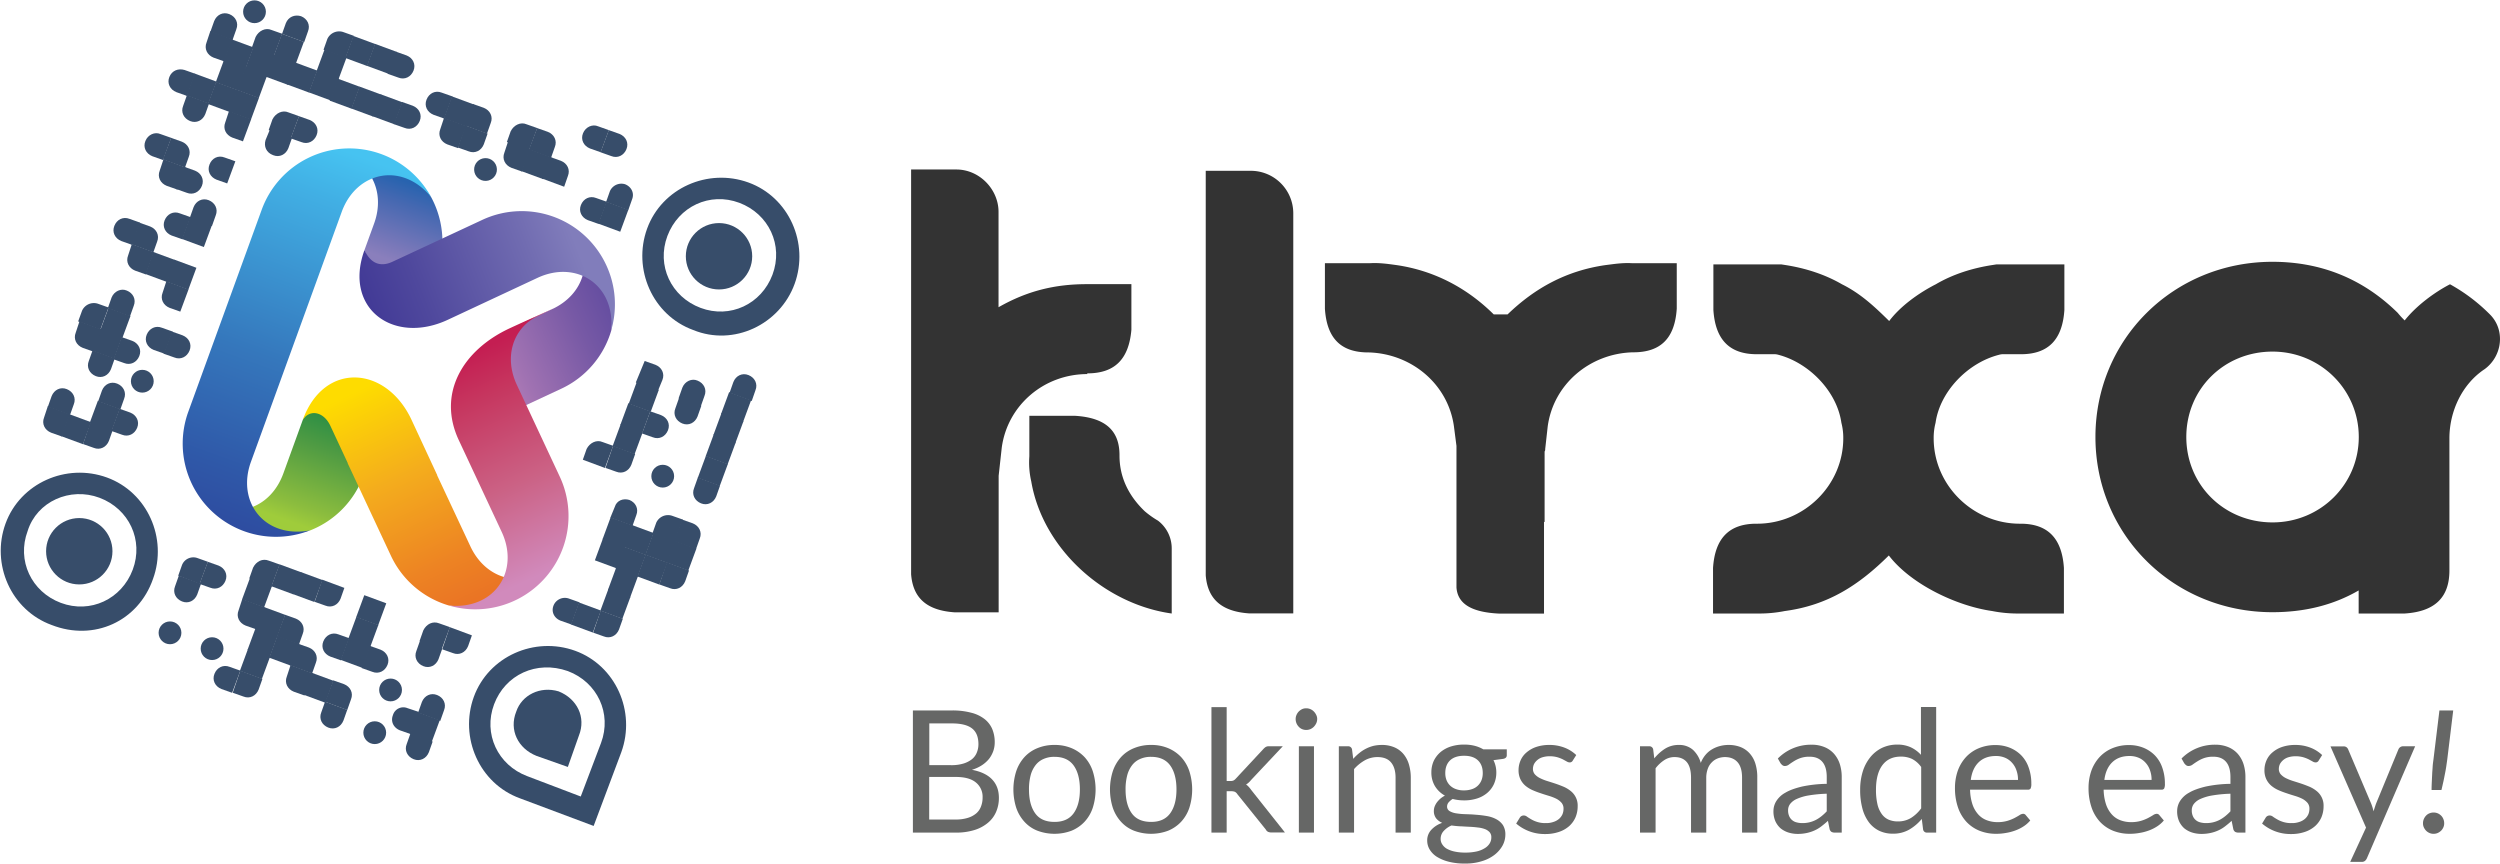 <svg id="Layer_1" data-name="Layer 1" xmlns="http://www.w3.org/2000/svg" xmlns:xlink="http://www.w3.org/1999/xlink" viewBox="0 0 2101.83 726.1"><defs><style>.cls-1{fill:#374d6a;}.cls-2{fill:url(#linear-gradient);}.cls-3{fill:url(#linear-gradient-2);}.cls-4{fill:url(#linear-gradient-3);}.cls-5{fill:url(#linear-gradient-4);}.cls-6{fill:url(#linear-gradient-5);}.cls-7{fill:url(#linear-gradient-6);}.cls-8{fill:url(#linear-gradient-7);}.cls-9{fill:#333;}.cls-10{fill:#666766;}</style><linearGradient id="linear-gradient" x1="348.78" y1="612.41" x2="348.78" y2="520.48" gradientTransform="matrix(0.94, 0.34, 0.34, -0.94, -257.68, 810.26)" gradientUnits="userSpaceOnUse"><stop offset="0" stop-color="#309044"/><stop offset="0.27" stop-color="#4f9b43"/><stop offset="0.84" stop-color="#8cbd3e"/><stop offset="1" stop-color="#9fcc3b"/></linearGradient><linearGradient id="linear-gradient-2" x1="348.64" y1="822.86" x2="348.64" y2="755.85" gradientTransform="matrix(0.94, 0.34, 0.34, -0.94, -257.68, 810.26)" gradientUnits="userSpaceOnUse"><stop offset="0" stop-color="#2763af"/><stop offset="0.27" stop-color="#4568b1"/><stop offset="0.82" stop-color="#7a78b9"/><stop offset="1" stop-color="#8a7fbc"/></linearGradient><linearGradient id="linear-gradient-3" x1="536.98" y1="778.57" x2="448.82" y2="690.41" gradientTransform="matrix(0.94, 0.34, 0.34, -0.94, -257.68, 810.26)" gradientUnits="userSpaceOnUse"><stop offset="0" stop-color="#674fa1"/><stop offset="0.23" stop-color="#7759a5"/><stop offset="0.7" stop-color="#a072b2"/><stop offset="1" stop-color="#bf86bb"/></linearGradient><linearGradient id="linear-gradient-4" x1="360.33" y1="695.54" x2="497.79" y2="815.31" gradientTransform="matrix(0.94, 0.34, 0.34, -0.94, -257.68, 810.26)" gradientUnits="userSpaceOnUse"><stop offset="0" stop-color="#423a96"/><stop offset="0.25" stop-color="#4f489d"/><stop offset="0.78" stop-color="#716cb1"/><stop offset="1" stop-color="#817dbb"/></linearGradient><linearGradient id="linear-gradient-5" x1="502.13" y1="500.01" x2="360" y2="642.13" gradientTransform="matrix(0.94, 0.34, 0.34, -0.94, -257.68, 810.26)" gradientUnits="userSpaceOnUse"><stop offset="0" stop-color="#ea7424"/><stop offset="0.19" stop-color="#ed8323"/><stop offset="0.59" stop-color="#f4ac1d"/><stop offset="1" stop-color="#fedc00"/></linearGradient><linearGradient id="linear-gradient-6" x1="297.73" y1="497.68" x2="297.73" y2="829.44" gradientTransform="matrix(0.94, 0.34, 0.34, -0.94, -257.68, 810.26)" gradientUnits="userSpaceOnUse"><stop offset="0" stop-color="#2e4ca0"/><stop offset="0.14" stop-color="#2f58a8"/><stop offset="0.44" stop-color="#3577bc"/><stop offset="0.87" stop-color="#41afe4"/><stop offset="1" stop-color="#46c3f1"/></linearGradient><linearGradient id="linear-gradient-7" x1="430.79" y1="694.95" x2="567.07" y2="558.67" gradientTransform="matrix(0.94, 0.34, 0.34, -0.94, -257.68, 810.26)" gradientUnits="userSpaceOnUse"><stop offset="0" stop-color="#c41e52"/><stop offset="0.19" stop-color="#c6365f"/><stop offset="0.6" stop-color="#cb6285"/><stop offset="1" stop-color="#d18abc"/></linearGradient></defs><g id="Layer_1-2" data-name="Layer 1"><path class="cls-1" d="M499.1,694.4l23.25-62c12.4-34.1-4.65-72.85-38.75-85.25h0c-34.1-12.4-72.85,4.65-85.25,38.75h0C386,620,403,658.75,437.1,671.15ZM477.4,564.2h0c24.8,9.3,37.2,35.65,27.9,60.45l-17.05,45L443.3,652.55c-24.8-9.3-37.2-35.65-27.9-60.45h0C424.7,567.3,451.05,554.9,477.4,564.2Z"/><path class="cls-1" d="M469.65,581.25h0c15.5,6.2,23.25,21.7,17.05,37.2l-9.3,26.35-26.35-9.3c-15.5-6.2-23.25-21.7-17.05-37.2h0C438.65,584.35,454.15,576.6,469.65,581.25Z"/><path class="cls-1" d="M345.12,616.52l18.63,6.92-3.19,9c-2.13,5.32-7.45,8-12.78,5.86h0c-5.32-2.13-8-7.45-5.85-12.78Z"/><circle class="cls-1" cx="315.06" cy="615.99" r="9.58"/><path class="cls-1" d="M273.29,589.91l18.62,6.92-3.19,9c-2.13,5.33-7.45,8-12.77,5.86h0c-5.33-2.13-8-7.45-5.86-12.77Z"/><path class="cls-1" d="M202,563.83l18.63,6.92-3.2,9c-2.13,5.32-7.45,8-12.77,5.85l-9-3.19Z"/><path class="cls-1" d="M193.07,560.64l9,3.19-6.91,18.63-9-3.19c-5.32-2.13-8-7.45-5.85-12.78h0C182.42,561.17,187.75,558.51,193.07,560.64Z"/><rect class="cls-1" x="347.23" y="601.48" width="19.69" height="19.69" transform="translate(-340.07 734.6) rotate(-69.74)"/><path class="cls-1" d="M342.6,595.37l9.58,3.19-6.92,18.62L336.21,614c-5.32-2.13-8-7.45-5.85-12.77h0A9.09,9.09,0,0,1,342.6,595.37Z"/><path class="cls-1" d="M280.2,572l9.05,3.19c5.32,2.13,8,7.45,5.85,12.78l-3.19,9L273.29,590Z"/><rect class="cls-1" x="257.91" y="568.38" width="19.69" height="19.69" transform="translate(-367.42 629.16) rotate(-69.74)"/><path class="cls-1" d="M244.29,559.18l18.62,6.92L256,584.72l-9-3.19c-5.33-2.13-8-7.45-5.86-12.77Z"/><rect class="cls-1" x="204.48" y="548.36" width="19.69" height="19.69" transform="translate(-383.56 565.96) rotate(-69.74)"/><circle class="cls-1" cx="178.3" cy="545.34" r="9.58"/><circle class="cls-1" cx="142.92" cy="532.04" r="9.58"/><path class="cls-1" d="M367.47,584.32h0c5.33,2.13,8,7.45,5.86,12.78l-3.2,9-18.62-6.92,3.19-9C356.83,584.86,362.15,582.2,367.47,584.32Z"/><circle class="cls-1" cx="328.36" cy="580.07" r="9.58"/><path class="cls-1" d="M250.67,541.22l9.05,3.19c5.32,2.13,8,7.45,5.85,12.77l-3.19,9.05-18.63-6.92Z"/><rect class="cls-1" x="229.13" y="537.29" width="19.69" height="19.69" transform="translate(-357.06 581.84) rotate(-69.74)"/><rect class="cls-1" x="210.93" y="530.65" width="19.69" height="19.69" transform="translate(-362.74 560.43) rotate(-69.74)"/><path class="cls-1" d="M310.94,543l9,3.19c5.32,2.13,8,7.45,5.86,12.77h0c-2.13,5.33-7.45,8-12.78,5.86l-9-3.19Z"/><rect class="cls-1" x="289.18" y="539.1" width="19.69" height="19.69" transform="translate(-319.51 639.37) rotate(-69.74)"/><path class="cls-1" d="M284.6,533.37l9,3.19-6.92,18.63-9-3.19c-5.32-2.13-8-7.45-5.86-12.78h0C274,533.9,279.27,531.24,284.6,533.37Z"/><path class="cls-1" d="M239.63,516.87l9.05,3.2c5.32,2.13,8,7.45,5.85,12.77l-3.19,9L232.71,535Z"/><rect class="cls-1" x="217.37" y="512.95" width="19.69" height="19.69" transform="translate(-341.91 554.91) rotate(-69.74)"/><path class="cls-1" d="M203.71,503.57l18.63,6.92-6.92,18.62-9-3.19c-5.32-2.13-8-7.45-5.85-12.77Z"/><path class="cls-1" d="M150.37,483.88,169,490.8l-3.19,9c-2.13,5.33-7.45,8-12.77,5.86h0c-5.33-2.13-8-7.45-5.86-12.77Z"/><path class="cls-1" d="M353.24,538.29l18.63,6.92-3.2,9c-2.13,5.32-7.45,8-12.77,5.85h0c-5.32-2.13-8-7.45-5.85-12.77Z"/><rect class="cls-1" x="295.63" y="521.4" width="19.69" height="19.69" transform="translate(-298.69 633.84) rotate(-69.74)"/><rect class="cls-1" x="206.3" y="488.3" width="19.69" height="19.69" transform="translate(-326.03 528.41) rotate(-69.74)"/><path class="cls-1" d="M174.71,472.31l9,3.19c5.32,2.13,8,7.45,5.85,12.77h0c-2.13,5.32-7.45,8-12.77,5.85l-9.05-3.19Z"/><path class="cls-1" d="M165.8,469.11l9,3.2-6.92,18.62L149.83,484l3.2-9A10.27,10.27,0,0,1,165.8,469.11Z"/><path class="cls-1" d="M378.12,527.25l18.62,6.92-3.19,9.05c-2.13,5.32-7.45,8-12.77,5.85l-9-3.19Z"/><path class="cls-1" d="M369.2,524.06l9.05,3.19-6.92,18.63L352.71,539l3.19-9.05C358.56,524.59,363.88,521.93,369.2,524.06Z"/><rect class="cls-1" x="302.26" y="503.2" width="19.69" height="19.69" transform="translate(-277.28 628.17) rotate(-69.74)"/><path class="cls-1" d="M270.89,487.34l18.63,6.92-3.19,9.05c-2.13,5.32-7.45,8-12.78,5.85l-9-3.19Z"/><rect class="cls-1" x="248.65" y="483.68" width="19.69" height="19.69" transform="translate(-294.01 565.11) rotate(-69.74)"/><rect class="cls-1" x="230.95" y="477.23" width="19.69" height="19.69" transform="translate(-299.53 544.29) rotate(-69.74)"/><path class="cls-1" d="M226.06,471.38l9.05,3.19-6.92,18.62-18.62-6.91,3.19-9C215.42,471.91,220.74,469.25,226.06,471.38Z"/><path class="cls-1" d="M505,513.29l18.63,6.92-3.2,9c-2.12,5.32-7.45,8-12.77,5.86l-9-3.2Z"/><rect class="cls-1" x="482.74" y="509.34" width="19.69" height="19.69" transform="translate(-165.06 801.49) rotate(-69.74)"/><path class="cls-1" d="M478.16,503.18l9,3.19L480.29,525l-9.05-3.2c-5.32-2.13-8-7.45-5.85-12.77h0A10.27,10.27,0,0,1,478.16,503.18Z"/><path class="cls-1" d="M76.14,354.7l18.62,6.92-3.19,9.05c-2.13,5.32-7.45,8-12.77,5.85l-9-3.19Z"/><rect class="cls-1" x="54.11" y="350.98" width="19.69" height="19.69" transform="translate(-296.69 295.87) rotate(-69.74)"/><path class="cls-1" d="M40.22,341.4l18.62,6.92-6.92,18.62-9-3.19c-5.32-2.13-8-7.45-5.86-12.77Z"/><rect class="cls-1" x="507.57" y="497.77" width="19.69" height="19.69" transform="translate(-137.98 817.22) rotate(-69.74)"/><path class="cls-1" d="M100.48,343.66l9,3.19c5.32,2.13,8,7.45,5.85,12.78h0c-2.13,5.32-7.45,8-12.77,5.85l-9-3.19Z"/><rect class="cls-1" x="78.26" y="339.73" width="19.69" height="19.69" transform="translate(-270.34 311.17) rotate(-69.74)"/><path class="cls-1" d="M56.18,327.16h0c5.32,2.13,8,7.45,5.86,12.78l-3.2,9-18.62-6.92,3.19-9C45.54,327.7,50.86,325,56.18,327.16Z"/><rect class="cls-1" x="514.01" y="480.07" width="19.69" height="19.69" transform="translate(-117.16 811.7) rotate(-69.74)"/><path class="cls-1" d="M98.49,322.51h0c5.32,2.13,8,7.45,5.85,12.77l-3.19,9.05-18.63-6.92,3.19-9.05C87.84,323,93.17,320.38,98.49,322.51Z"/><path class="cls-1" d="M560.64,472.71l18.63,6.92-3.2,9.05c-2.13,5.32-7.45,8-12.77,5.85l-9-3.19Z"/><rect class="cls-1" x="538.66" y="469" width="19.69" height="19.69" transform="translate(-90.66 827.58) rotate(-69.74)"/><rect class="cls-1" x="520.46" y="462.37" width="19.69" height="19.69" transform="translate(-96.33 806.17) rotate(-69.74)"/><rect class="cls-1" x="502.94" y="455.42" width="19.69" height="19.69" transform="translate(-101.27 785.2) rotate(-69.74)"/><circle class="cls-1" cx="119.64" cy="320.51" r="9.58"/><path class="cls-1" d="M77.87,294.44l18.62,6.92-3.19,9c-2.13,5.32-7.45,8-12.77,5.86h0c-5.32-2.13-8-7.45-5.86-12.78Z"/><rect class="cls-1" x="562.99" y="457.24" width="19.69" height="19.69" transform="translate(-63.72 842.72) rotate(-69.74)"/><rect class="cls-1" x="545.29" y="450.79" width="19.69" height="19.69" transform="translate(-69.25 821.9) rotate(-69.74)"/><rect class="cls-1" x="527.09" y="444.16" width="19.69" height="19.69" transform="translate(-74.92 800.49) rotate(-69.74)"/><rect class="cls-1" x="509.39" y="437.72" width="19.69" height="19.69" transform="translate(-80.45 779.67) rotate(-69.74)"/><path class="cls-1" d="M102.21,283.4l9.05,3.19c5.32,2.13,8,7.45,5.85,12.77h0c-2.13,5.32-7.45,8-12.77,5.86l-9-3.2Z"/><rect class="cls-1" x="80.27" y="279.17" width="19.69" height="19.69" transform="translate(-212.23 273.46) rotate(-69.74)"/><path class="cls-1" d="M66.83,270.09,85.45,277l-6.92,18.63-9-3.2c-5.33-2.13-8-7.45-5.86-12.77Z"/><path class="cls-1" d="M573.41,436.8l9.05,3.19c5.32,2.13,8,7.45,5.85,12.77l-3.19,9.05-18.63-6.92Z"/><path class="cls-1" d="M565,433.6l9.05,3.2-6.92,18.62-18.63-6.92,3.2-9A10.89,10.89,0,0,1,565,433.6Z"/><path class="cls-1" d="M529.11,420.3h0c5.32,2.13,8,7.45,5.86,12.77l-3.2,9.05-18.62-6.92,3.72-9.05C518.47,420.83,523.79,418.7,529.11,420.3Z"/><path class="cls-1" d="M144.52,278.74l9,3.19c5.33,2.13,8,7.45,5.86,12.78h0c-2.13,5.32-7.45,8-12.77,5.85l-9.05-3.19Z"/><path class="cls-1" d="M136.14,275.55l9,3.19-6.91,18.63-9.05-3.2c-5.32-2.12-8-7.45-5.86-12.77h0C125.49,276.08,130.81,273.42,136.14,275.55Z"/><rect class="cls-1" x="87.21" y="261.65" width="19.69" height="19.69" transform="translate(-191.25 268.53) rotate(-69.74)"/><path class="cls-1" d="M82.26,255.33l9,3.19-6.92,18.63-18.63-6.92L69,261.18A10.91,10.91,0,0,1,82.26,255.33Z"/><path class="cls-1" d="M106.6,244.29h0c5.33,2.12,8,7.45,5.86,12.77l-3.2,9-18.62-6.91,3.19-9.05C96,244.82,101.81,242.16,106.6,244.29Z"/><path class="cls-1" d="M586.72,401.41l18.62,6.92-3.19,9c-2.13,5.33-7.45,8-12.77,5.86h0c-5.32-2.13-8-7.45-5.86-12.77Z"/><circle class="cls-1" cx="557.18" cy="400.34" r="9.58"/><path class="cls-1" d="M515.41,374.8,534,381.72l-3.2,9c-2.12,5.32-7.45,8-12.77,5.85l-9-3.19Z"/><path class="cls-1" d="M506.5,371.61l9,3.19-6.92,18.63L490,386.51l3.19-9.05C495.86,372.14,501.71,369.48,506.5,371.61Z"/><path class="cls-1" d="M139.86,236.44l18.63,6.92L151.57,262l-9-3.19c-5.32-2.13-8-7.45-5.85-12.77Z"/><rect class="cls-1" x="589.46" y="386.11" width="19.69" height="19.69" transform="translate(20.3 821.06) rotate(-69.74)"/><rect class="cls-1" x="517.84" y="359.46" width="19.69" height="19.69" transform="translate(-1.51 736.44) rotate(-69.74)"/><rect class="cls-1" x="142.64" y="221.12" width="19.69" height="19.69" transform="translate(-117 294.03) rotate(-69.74)"/><rect class="cls-1" x="124.94" y="214.68" width="19.69" height="19.69" transform="translate(-122.52 273.21) rotate(-69.74)"/><path class="cls-1" d="M110.86,205.17l18.63,6.92-6.92,18.63-9-3.2c-5.32-2.12-8-7.45-5.85-12.77Z"/><rect class="cls-1" x="596.09" y="367.91" width="19.69" height="19.69" transform="translate(41.71 815.38) rotate(-69.74)"/><path class="cls-1" d="M546.67,345.8l9.05,3.19c5.32,2.13,8,7.45,5.86,12.77h0c-2.13,5.33-7.46,8-12.78,5.86l-9-3.19Z"/><rect class="cls-1" x="524.28" y="341.76" width="19.69" height="19.69" transform="translate(19.31 730.92) rotate(-69.74)"/><path class="cls-1" d="M117.25,187.21l9,3.2c5.33,2.13,8,7.45,5.86,12.77l-3.2,9-18.62-6.92Z"/><path class="cls-1" d="M108.87,184l9,3.19L111,205.84l-9-3.19c-5.32-2.13-8-7.45-5.86-12.78h0C98.22,184.55,103.55,181.89,108.87,184Z"/><rect class="cls-1" x="602.54" y="350.21" width="19.69" height="19.69" transform="translate(62.54 809.86) rotate(-69.74)"/><path class="cls-1" d="M571,334.23l18.63,6.91-3.2,9.05c-2.13,5.32-7.45,8-12.77,5.86h0c-5.32-2.13-8-7.46-5.85-12.78Z"/><rect class="cls-1" x="531.41" y="323.74" width="19.69" height="19.69" transform="translate(40.87 725.83) rotate(-69.74)"/><rect class="cls-1" x="155.72" y="185.22" width="19.69" height="19.69" transform="translate(-74.77 282.83) rotate(-69.74)"/><path class="cls-1" d="M151.17,179.37l9.05,3.19-6.92,18.62L144.25,198c-5.32-2.13-8-7.45-5.85-12.77h0C140.53,179.9,145.85,177.24,151.17,179.37Z"/><rect class="cls-1" x="608.99" y="332.51" width="19.69" height="19.69" transform="translate(83.36 804.33) rotate(-69.74)"/><path class="cls-1" d="M586.45,320h0c5.32,2.13,8,7.45,5.86,12.77l-3.2,9.05-18.62-6.92,3.19-9C575.81,320.52,581.66,317.86,586.45,320Z"/><path class="cls-1" d="M542,303.5l9.05,3.19c5.32,2.13,8,7.45,5.85,12.77l-3.72,9.05-18.63-6.92Z"/><path class="cls-1" d="M175.52,168.32h0c5.32,2.13,8,7.46,5.85,12.78l-3.19,9-18.63-6.91,3.19-9C164.87,168.86,170.2,166.2,175.52,168.32Z"/><path class="cls-1" d="M629.29,315.34h0c5.32,2.13,8,7.45,5.85,12.77L632,337.16l-18.63-6.92,3.2-9.05C618.65,315.87,624,313.21,629.29,315.34Z"/><path class="cls-1" d="M154.9,140.25l9,3.2c5.33,2.13,8,7.45,5.86,12.77h0c-2.13,5.32-7.45,8-12.77,5.85L148,158.88Z"/><path class="cls-1" d="M137.47,133.87l18.63,6.92-6.92,18.62-9.05-3.19c-5.32-2.13-8-7.45-5.85-12.77Z"/><path class="cls-1" d="M188.82,132.41l9.05,3.19L191,154.22l-9-3.19c-5.32-2.13-8-7.45-5.85-12.77h0C178.18,132.94,183.5,130.28,188.82,132.41Z"/><path class="cls-1" d="M143.86,115.91l9,3.19c5.32,2.13,8,7.45,5.86,12.77l-3.2,9L136.94,134Z"/><path class="cls-1" d="M134.94,112.72l9.05,3.19-6.92,18.62-9-3.19c-5.32-2.13-8-7.45-5.85-12.77h0C124.3,113.25,130.15,110.59,134.94,112.72Z"/><path class="cls-1" d="M192.55,93.29l18.62,6.92-6.92,18.63-9-3.19c-5.32-2.13-8-7.45-5.86-12.78Z"/><path class="cls-1" d="M157.16,80l18.63,6.92-3.2,9c-2.13,5.32-7.45,8-12.77,5.85h0c-5.32-2.13-8-7.45-5.85-12.77Z"/><rect class="cls-1" x="195.26" y="78.19" width="19.69" height="19.69" transform="translate(51.49 249.96) rotate(-69.74)"/><rect class="cls-1" x="177.56" y="71.74" width="19.69" height="19.69" transform="translate(45.97 229.14) rotate(-69.74)"/><rect class="cls-1" x="159.54" y="64.61" width="19.69" height="19.69" transform="translate(40.88 207.58) rotate(-69.74)"/><path class="cls-1" d="M155.17,58.84l9,3.19-6.92,18.63-9-3.2c-5.32-2.12-8-7.45-5.86-12.77h0C144.52,59.37,149.84,57.24,155.17,58.84Z"/><rect class="cls-1" x="505.78" y="172.36" width="19.69" height="19.69" transform="translate(166.13 602.82) rotate(-69.74)"/><path class="cls-1" d="M501.18,166.47l9.05,3.19-6.92,18.63-9.05-3.19c-5.32-2.13-8-7.45-5.85-12.78h0C490.54,167,495.86,164.34,501.18,166.47Z"/><circle class="cls-1" cx="408.19" cy="142.52" r="9.58" transform="translate(-5.17 15.77) rotate(-2.2)"/><rect class="cls-1" x="201.89" y="59.99" width="19.69" height="19.69" transform="translate(72.9 244.28) rotate(-69.74)"/><rect class="cls-1" x="184.19" y="53.54" width="19.69" height="19.69" transform="translate(67.37 223.46) rotate(-69.74)"/><path class="cls-1" d="M525.53,154.9h0c5.32,2.13,8,7.45,5.85,12.77l-3.19,9.05-18.63-6.92,3.2-9.05A10.55,10.55,0,0,1,525.53,154.9Z"/><path class="cls-1" d="M462.6,132l9,3.2c5.32,2.13,8,7.45,5.85,12.77L474.31,157l-18.63-6.92Z"/><rect class="cls-1" x="441.1" y="128.19" width="19.69" height="19.69" transform="translate(165.29 513.27) rotate(-69.74)"/><path class="cls-1" d="M427.22,118.71l18.62,6.92-6.92,18.62-9-3.19c-5.32-2.13-8-7.45-5.86-12.77Z"/><path class="cls-1" d="M391.3,105.41l18.62,6.91-3.19,9.05c-2.13,5.32-7.45,8-12.77,5.85l-9-3.19Z"/><path class="cls-1" d="M373.34,99,392,105.94l-6.91,18.62L376,121.37c-5.32-2.13-8-7.45-5.85-12.77Z"/><path class="cls-1" d="M338,85.71l9.05,3.2c5.32,2.13,8,7.45,5.85,12.77h0c-2.13,5.32-7.45,8-12.77,5.85L331,104.34Z"/><rect class="cls-1" x="315.87" y="82.01" width="19.69" height="19.69" transform="translate(126.74 365.6) rotate(-69.74)"/><rect class="cls-1" x="298.16" y="75.57" width="19.69" height="19.69" transform="translate(121.22 344.78) rotate(-69.74)"/><rect class="cls-1" x="279.96" y="68.94" width="19.69" height="19.69" transform="translate(115.54 323.37) rotate(-69.74)"/><rect class="cls-1" x="262.44" y="61.99" width="19.69" height="19.69" transform="translate(110.6 302.4) rotate(-69.74)"/><rect class="cls-1" x="244.24" y="55.36" width="19.69" height="19.69" transform="translate(104.92 280.99) rotate(-69.74)"/><rect class="cls-1" x="226.54" y="48.91" width="19.69" height="19.69" transform="translate(99.4 260.17) rotate(-69.74)"/><rect class="cls-1" x="208.84" y="42.47" width="19.69" height="19.69" transform="translate(93.87 239.35) rotate(-69.74)"/><rect class="cls-1" x="190.63" y="35.84" width="19.69" height="19.69" transform="translate(88.2 217.94) rotate(-69.74)"/><path class="cls-1" d="M176.85,26.11,195.48,33l-6.92,18.63-9.05-3.2c-5.32-2.13-8-7.45-5.85-12.77Z"/><path class="cls-1" d="M451.56,107.67l9.05,3.19c5.32,2.13,8,7.45,5.85,12.77l-3.19,9.05-18.63-6.92Z"/><path class="cls-1" d="M442.65,104.48l9.05,3.19-6.92,18.62-18.63-6.91,3.19-9C432,105,437.86,102.35,442.65,104.48Z"/><path class="cls-1" d="M397.68,87.45l9.05,3.19c5.32,2.13,8,7.45,5.85,12.77l-3.19,9-18.62-6.92Z"/><rect class="cls-1" x="375.92" y="83.83" width="19.69" height="19.69" transform="translate(164.29 423.13) rotate(-69.74)"/><path class="cls-1" d="M371.34,77.87l9.05,3.19-6.92,18.63-9-3.2c-5.33-2.13-8-7.45-5.86-12.77h0C360.7,78.4,366,75.74,371.34,77.87Z"/><rect class="cls-1" x="268.89" y="44.29" width="19.69" height="19.69" transform="translate(131.42 296.87) rotate(-69.74)"/><rect class="cls-1" x="232.98" y="31.21" width="19.69" height="19.69" transform="translate(120.22 254.64) rotate(-69.74)"/><path class="cls-1" d="M228.2,25.18l9.05,3.2L230.33,47,211.7,40.08l3.2-9C217.56,25.71,223.41,23.05,228.2,25.18Z"/><path class="cls-1" d="M192.81,11.88h0c5.33,2.13,8,7.45,5.86,12.77l-3.19,9.05-18.63-6.92,3.19-9C182.17,12.41,187.49,9.75,192.81,11.88Z"/><path class="cls-1" d="M511.83,109.4l9,3.19c5.32,2.13,8,7.45,5.86,12.77h0c-2.13,5.33-7.45,8-12.78,5.86l-9-3.2Z"/><path class="cls-1" d="M502.91,106.21l9,3.19L505,128,496,124.83c-5.32-2.13-8-7.45-5.85-12.77h0C492.27,106.74,498.12,104.08,502.91,106.21Z"/><path class="cls-1" d="M332.76,43.41l9.05,3.19c5.32,2.13,8,7.45,5.85,12.78h0c-2.12,5.32-7.45,8-12.77,5.85l-9-3.19Z"/><rect class="cls-1" x="311.24" y="39.66" width="19.69" height="19.69" transform="translate(163.45 333.58) rotate(-69.74)"/><rect class="cls-1" x="293.04" y="33.03" width="19.69" height="19.69" transform="translate(157.77 312.17) rotate(-69.74)"/><path class="cls-1" d="M288.47,26.91l9,3.2-6.92,18.62L272,41.81l3.19-9A10.91,10.91,0,0,1,288.47,26.91Z"/><path class="cls-1" d="M253.08,13.61h0c5.32,2.13,8,7.45,5.85,12.77l-3.19,9.05-18.63-6.92,3.2-9C242.44,14.14,247.76,12,253.08,13.61Z"/><circle class="cls-1" cx="213.97" cy="9.88" r="9.58"/><path class="cls-1" d="M128.65,486.7h0c12.4-34.1-4.65-72.85-38.75-85.25h0c-34.1-12.4-72.85,4.65-85.25,38.75h0c-12.4,34.1,4.65,72.85,38.75,85.25h0C79.05,539.4,116.25,522.35,128.65,486.7ZM83.7,418.5h0c24.8,9.3,37.2,35.65,27.9,60.45h0c-9.3,24.8-35.65,37.2-60.45,27.9h0c-24.8-9.3-37.2-35.65-27.9-60.45h0C31,421.6,58.9,409.2,83.7,418.5Z"/><path class="cls-1" d="M668.05,238.7h0c12.4-34.1-4.65-72.85-38.75-85.25h0c-34.1-12.4-72.85,4.65-85.25,38.75h0c-12.4,34.1,4.65,72.85,38.75,85.25h0C616.9,291.4,655.65,272.8,668.05,238.7Zm-46.5-68.2h0c24.8,9.3,37.2,35.65,27.9,60.45h0c-9.3,24.8-35.65,37.2-60.45,27.9h0c-24.8-9.3-37.2-35.65-27.9-60.45h0C570.4,173.6,596.75,161.2,621.55,170.5Z"/><circle class="cls-1" cx="66.65" cy="463.45" r="27.9"/><circle class="cls-1" cx="604.5" cy="215.45" r="27.9"/><path class="cls-1" d="M227,108.7l18.62,6.92-3.19,9c-2.13,5.32-7.45,8-12.77,5.85h0c-5.86-2.13-8-7.45-6.39-12.77Z"/><path class="cls-1" d="M251.34,97.66l9,3.19c5.32,2.13,8,7.45,5.85,12.78h0c-2.13,5.32-7.45,8-12.77,5.85l-9.05-3.19Z"/><path class="cls-1" d="M242.43,94.47l9,3.19-6.92,18.63-18.63-6.92,3.2-9.05C231.79,95,237.64,92.34,242.43,94.47Z"/><path class="cls-2" d="M260.6,446a78.09,78.09,0,0,0,45-46.2s-22-67.6-34.2-62.3a34.22,34.22,0,0,0-16.8,15.4l-16.4,45.2c-5.1,14-14.5,23.6-25.6,28C196.8,432.4,223.8,456.4,260.6,446Z"/><path class="cls-3" d="M362.4,165.6a78.8,78.8,0,0,1,9.4,42.8c-39.3,29.5-59.8,18.3-59.8,18.3l-5.6-16.4,8.1-22.3c5.1-14,4-27.4-1.6-37.9C319.5,137.1,343.2,136.3,362.4,165.6Z"/><path class="cls-4" d="M436.6,272.8l27.6-12.9c13.5-6.3,22.2-16.5,25.6-28,4.9-16.4,14.2-2.6,14.2-2.6,8.4,18,13,28.8,9.9,48.6a78.1,78.1,0,0,1-42,48.9l-37.1,17.3L425.5,296Z"/><path class="cls-5" d="M509.6,222.7a78.33,78.33,0,0,0-104.2-37.8L330.1,220c-11.6,5.4-19.1.1-23.7-9.7-17.8,49.1,24.5,79.9,70.2,58.5l75.3-35.2c32.8-15.3,65.6,5.9,61.9,44.3h0A78,78,0,0,0,509.6,222.7Z"/><path class="cls-6" d="M425.6,485.6c-12.2-2.9-23.4-11.9-30.1-26.2l-28-59.8.1-.1L346,353c-21.3-45.7-73.5-49.3-91.4-.1,6.2-9.4,17.8-6.5,23.2,5.2l14.6,31.3-.1.1,36.3,77.6a78.1,78.1,0,0,0,48.9,42C419.7,514.9,441.5,489.5,425.6,485.6Z"/><path class="cls-7" d="M211,388.2l76.3-210.1c12.4-34,50.6-42.2,75.1-12.5A78.33,78.33,0,0,0,220,176.4L158.3,346.2a78.38,78.38,0,0,0,102.3,99.7C222.7,453.1,198.6,422.2,211,388.2Z"/><path class="cls-8" d="M470.6,400.7l-36.1-77.2c-10.9-23.4-3.2-46.8,16-57L466,259c-8.4,3.9-23.9,10.7-37.7,17.1-39.2,18.3-60.9,54.7-42.6,93.9l36.1,77.2c15.3,32.8-5.9,65.6-44.3,61.9h0a78.38,78.38,0,0,0,93.1-108.4Z"/><path class="cls-9" d="M914.2,314.5c-36.5,0-67.2,26.2-72,61.9L839.6,400V514.8H802.5c-22.8-1.6-34.9-11.5-36.5-32V142.5h38c19.6,0,35.5,16.8,35.5,35.6v80.2c23.8-13.6,47.1-19.4,74.1-19.4h37.6v38.3c-2.1,24.6-13.8,36.7-37.1,36.7v.6Zm70.9,146.8v54.5c-56.7-7.9-108.5-54.5-118.1-111.1a70.75,70.75,0,0,1-1.6-21V349.6h38.7c24.9,1.6,37.1,12.1,37.1,33v.5c0,17.8,7.4,33.5,21.2,46.7a76,76,0,0,0,11.1,7.9A29.27,29.27,0,0,1,985.1,461.3Z"/><path class="cls-9" d="M1087.3,179.2V515.7h-37.1c-23.3-1.6-34.9-12.1-36.5-32V143.6h38.1A35.72,35.72,0,0,1,1087.3,179.2Z"/><path class="cls-9" d="M1409.7,221.2v38.3c-1.6,24.6-13.2,36.7-36.5,36.7h-.5c-36,1-66.7,26.7-71.5,62.4l-2.1,18.9a3.28,3.28,0,0,1-.5,2.1v59.2h-.5v77.1H1261c-23.3-1-35.5-7.9-36.5-22v-119l-2.1-16.2c-4.8-35.6-35.5-61.3-71.5-62.4h-.5c-23.3,0-34.9-12.1-36.5-36.7V221.3h37.6c7.9-.5,14.8.5,22.8,1.6,31.8,4.7,59.3,19.4,81.5,41.4h11.7c23.3-22.5,49.8-36.7,82.1-41.4,7.9-1,14.8-2.1,22.8-1.6h37.3Z"/><path class="cls-9" d="M1627.3,355.4a50.57,50.57,0,0,0-1.6,13.1c0,39.3,32.8,71.8,72.5,71.8h.5c23.3,0,34.9,12.6,36.5,37.2v38.3h-37.6a110.61,110.61,0,0,1-22.8-2.1c-29.7-4.2-68.3-22.5-86.8-46.7-25.4,25.2-51.4,41.9-87.4,46.7a109.35,109.35,0,0,1-22.8,2.1h-37.6V477.5c1.6-24.6,13.2-37.2,36.5-37.2h.5c39.7,0,72.5-32.5,72.5-71.8a50.57,50.57,0,0,0-1.6-13.1c-3.7-26.2-27-50.3-52.9-57.1a12.1,12.1,0,0,0-4.2-.5h-14c-23.3,0-34.9-12.6-36.5-37.2V222.3h57.2l3.2.5c16.9,2.6,33.4,7.9,47.7,16.2,15.9,7.9,27.5,18.9,39.7,30.9,9.5-12.6,24.9-23.6,39.2-30.9,14.3-8.4,30.7-13.6,47.7-16.2l3.2-.5h57.2v38.3c-1.6,24.6-13.2,37.2-36.5,37.2h-14.3a12.1,12.1,0,0,0-4.2.5C1654.3,305,1631,329.2,1627.3,355.4Z"/><path class="cls-9" d="M2089,310.3c-19.1,12.6-29.7,35.6-29.7,58.2V479.6c0,23.1-12.7,34.6-37.6,36.2H1983V496.4c-21.7,12.6-46.1,18.3-72.5,18.3-83.1,0-148.8-65-148.8-147.3s65.7-147.3,148.8-147.3c40.8,0,76.2,14.2,105.4,43a66.46,66.46,0,0,0,5.8,6.3c9.5-12.1,24.9-23.6,38.1-30.4a148.14,148.14,0,0,1,33.4,25.2C2106.5,277.3,2103.9,299.3,2089,310.3Zm-105.9,57.1c0-39.8-32.3-71.8-72.5-71.8-40.8,0-72.5,31.5-72.5,71.8s31.8,71.8,72.5,71.8C1950.8,439.2,1983.1,407.3,1983.1,367.4Z"/><path class="cls-10" d="M800.2,597.3a60.31,60.31,0,0,1,16.3,1.9,29.93,29.93,0,0,1,11.2,5.3,21.25,21.25,0,0,1,6.5,8.4,28.66,28.66,0,0,1,2.1,11.2,22.35,22.35,0,0,1-1.2,7.3,24.09,24.09,0,0,1-3.5,6.5,26.22,26.22,0,0,1-6,5.4,31.77,31.77,0,0,1-8.5,3.9c7.5,1.4,13.2,4.1,17,8.1s5.7,9.1,5.7,15.5a29.09,29.09,0,0,1-2.4,11.9,24.3,24.3,0,0,1-7,9.2,32.55,32.55,0,0,1-11.4,6,51.46,51.46,0,0,1-15.3,2.1H767.5V597.3Zm-18.9,11v35h18.3a34.63,34.63,0,0,0,10.2-1.3,22.07,22.07,0,0,0,7.2-3.6,13.62,13.62,0,0,0,4.2-5.6,18.35,18.35,0,0,0,1.4-7.1c0-6.1-1.8-10.5-5.4-13.3s-9.3-4.2-16.9-4.2h-19ZM803.5,689a33.5,33.5,0,0,0,10.2-1.4,20,20,0,0,0,7.1-3.8,14.11,14.11,0,0,0,4-5.9,20.39,20.39,0,0,0,1.3-7.5,15.4,15.4,0,0,0-5.7-12.6c-3.8-3.1-9.4-4.6-17-4.6H781.2V689Z"/><path class="cls-10" d="M886.6,626.3a36.1,36.1,0,0,1,14.3,2.7,32.16,32.16,0,0,1,10.9,7.5,32.85,32.85,0,0,1,6.9,11.8,50.93,50.93,0,0,1,0,30.9,32.42,32.42,0,0,1-6.9,11.7,31.22,31.22,0,0,1-10.9,7.5,40.9,40.9,0,0,1-28.7,0,28.78,28.78,0,0,1-10.9-7.5,33.29,33.29,0,0,1-6.9-11.7,50.93,50.93,0,0,1,0-30.9,33.73,33.73,0,0,1,6.9-11.8,30,30,0,0,1,10.9-7.5A36.6,36.6,0,0,1,886.6,626.3Zm0,64.7c7.2,0,12.5-2.4,16-7.2s5.3-11.5,5.3-20.1-1.8-15.4-5.3-20.2-8.9-7.2-16-7.2a21.78,21.78,0,0,0-9.5,1.9,16.75,16.75,0,0,0-6.7,5.4,23.61,23.61,0,0,0-4,8.6,45.73,45.73,0,0,0-1.3,11.6c0,8.6,1.8,15.3,5.3,20.1S879.3,691,886.6,691Z"/><path class="cls-10" d="M967.8,626.3a36.1,36.1,0,0,1,14.3,2.7,32.16,32.16,0,0,1,10.9,7.5,32.85,32.85,0,0,1,6.9,11.8,50.93,50.93,0,0,1,0,30.9,32.42,32.42,0,0,1-6.9,11.7,31.22,31.22,0,0,1-10.9,7.5,40.9,40.9,0,0,1-28.7,0,28.78,28.78,0,0,1-10.9-7.5,33.29,33.29,0,0,1-6.9-11.7,50.93,50.93,0,0,1,0-30.9,33.73,33.73,0,0,1,6.9-11.8,30,30,0,0,1,10.9-7.5A37,37,0,0,1,967.8,626.3Zm0,64.7c7.2,0,12.5-2.4,16-7.2s5.3-11.5,5.3-20.1-1.8-15.4-5.3-20.2-8.9-7.2-16-7.2a21.78,21.78,0,0,0-9.5,1.9,16.75,16.75,0,0,0-6.7,5.4,23.61,23.61,0,0,0-4,8.6,45.73,45.73,0,0,0-1.3,11.6c0,8.6,1.8,15.3,5.3,20.1S960.6,691,967.8,691Z"/><path class="cls-10" d="M1031.3,594.5v62.1h3.3a5.46,5.46,0,0,0,2.4-.4,6.64,6.64,0,0,0,2-1.6l22.9-24.6a12,12,0,0,1,2.1-1.9,5.13,5.13,0,0,1,3-.7h11.5l-26.7,28.4a16.46,16.46,0,0,1-4.2,3.8,11,11,0,0,1,2.3,2,27.33,27.33,0,0,1,2,2.5l28.4,35.8H1069a7.78,7.78,0,0,1-2.8-.5,4.3,4.3,0,0,1-2-2l-23.9-29.7a5.54,5.54,0,0,0-2.1-2,8.53,8.53,0,0,0-3.2-.5h-3.7V700h-12.8V594.5Z"/><path class="cls-10" d="M1107.4,604.6a8.53,8.53,0,0,1-.8,3.5,11.54,11.54,0,0,1-2,2.9,10,10,0,0,1-2.9,2,9.1,9.1,0,0,1-7,0,8,8,0,0,1-2.8-2,9.25,9.25,0,0,1-2.6-6.4,8.42,8.42,0,0,1,.7-3.5,9.72,9.72,0,0,1,1.9-2.9,11,11,0,0,1,2.8-2,8.12,8.12,0,0,1,3.5-.7,8.79,8.79,0,0,1,6.4,2.7,10,10,0,0,1,2,2.9A7.19,7.19,0,0,1,1107.4,604.6Zm-2.7,22.8V700H1092V627.4Z"/><path class="cls-10" d="M1137.7,638a37.57,37.57,0,0,1,5-4.8,30.65,30.65,0,0,1,11.9-6.1,32.39,32.39,0,0,1,7.2-.8,26.22,26.22,0,0,1,10.5,2,20.36,20.36,0,0,1,7.6,5.6,24.12,24.12,0,0,1,4.6,8.7,39.33,39.33,0,0,1,1.6,11.2V700h-12.8V653.8c0-5.5-1.3-9.8-3.8-12.8s-6.3-4.5-11.4-4.5a21.7,21.7,0,0,0-10.6,2.7,34.86,34.86,0,0,0-9.1,7.4V700h-12.8V627.4h7.7a3.25,3.25,0,0,1,3.4,2.7Z"/><path class="cls-10" d="M1266.8,630.3V635q0,2.4-3,3l-8.2,1.1a22.85,22.85,0,0,1,2.4,10.5,23.22,23.22,0,0,1-2,9.6,21.66,21.66,0,0,1-5.6,7.4,24.69,24.69,0,0,1-8.6,4.7,34.61,34.61,0,0,1-10.9,1.6,37.13,37.13,0,0,1-9.6-1.2,15.52,15.52,0,0,0-3.5,3,5.59,5.59,0,0,0-1.2,3.3,4.36,4.36,0,0,0,2.1,3.9,15.31,15.31,0,0,0,5.6,1.9,57.9,57.9,0,0,0,7.8.7c2.9.1,5.9.2,9,.5a85.14,85.14,0,0,1,9,1.1,25.57,25.57,0,0,1,7.8,2.6,15.55,15.55,0,0,1,5.6,4.9,14.45,14.45,0,0,1,2.1,8.2,19.42,19.42,0,0,1-2.3,9,25.83,25.83,0,0,1-6.7,7.8,32.6,32.6,0,0,1-10.7,5.4,45.35,45.35,0,0,1-14.3,2,52.59,52.59,0,0,1-13.9-1.6,35.09,35.09,0,0,1-9.9-4.2,18.92,18.92,0,0,1-5.9-6.1,14.57,14.57,0,0,1-2-7.3,12.86,12.86,0,0,1,3.4-9.1,21.87,21.87,0,0,1,9.2-5.9,13.4,13.4,0,0,1-5.1-3.8,10.06,10.06,0,0,1-1.9-6.5,10.51,10.51,0,0,1,.6-3.3,16.1,16.1,0,0,1,1.8-3.4,21.52,21.52,0,0,1,2.9-3.2,20,20,0,0,1,4-2.7,22.31,22.31,0,0,1-8.4-8,22,22,0,0,1-3-11.6,23.22,23.22,0,0,1,2-9.6,23,23,0,0,1,5.7-7.4,25.93,25.93,0,0,1,8.7-4.7,35.89,35.89,0,0,1,11.1-1.6,34.87,34.87,0,0,1,8.8,1,28.7,28.7,0,0,1,7.4,3h19.7Zm-13,73.6a6.09,6.09,0,0,0-1.5-4.3,10.29,10.29,0,0,0-4-2.6,24.45,24.45,0,0,0-5.9-1.3c-2.2-.3-4.6-.5-7.1-.6s-5-.3-7.6-.4-5.1-.4-7.4-.7a19.21,19.21,0,0,0-6.6,4.7,9.55,9.55,0,0,0-2.5,6.6,8.12,8.12,0,0,0,1.3,4.5,11.24,11.24,0,0,0,3.8,3.7,23.29,23.29,0,0,0,6.5,2.4,41.53,41.53,0,0,0,9.2.9,42.82,42.82,0,0,0,9.2-.9,21.62,21.62,0,0,0,6.9-2.7,12.14,12.14,0,0,0,4.3-4.1A9.46,9.46,0,0,0,1253.8,703.9Zm-22.9-39.4a20.2,20.2,0,0,0,6.8-1.1,12.69,12.69,0,0,0,4.9-3,13.1,13.1,0,0,0,3-4.6,16.26,16.26,0,0,0,1-5.9c0-4.4-1.3-8-4-10.6s-6.6-3.9-11.7-3.9-9.1,1.3-11.8,3.9-4,6.2-4,10.6a16.26,16.26,0,0,0,1,5.9,13.1,13.1,0,0,0,3,4.6,13.48,13.48,0,0,0,4.9,3A18.52,18.52,0,0,0,1230.9,664.5Z"/><path class="cls-10" d="M1322.3,639.4a2.86,2.86,0,0,1-2.7,1.6,5.21,5.21,0,0,1-2.4-.8l-3.3-1.8a30.94,30.94,0,0,0-4.7-1.8,24.32,24.32,0,0,0-6.4-.8,20.84,20.84,0,0,0-5.8.8,12.13,12.13,0,0,0-7.2,5.6,9.54,9.54,0,0,0-1,4.1,6.88,6.88,0,0,0,1.6,4.7,14.62,14.62,0,0,0,4.3,3.2,41.66,41.66,0,0,0,6,2.4c2.2.7,4.5,1.4,6.9,2.2s4.7,1.7,6.9,2.6a25.84,25.84,0,0,1,6,3.6,15.52,15.52,0,0,1,5.9,12.8,24.08,24.08,0,0,1-1.8,9.3,21.46,21.46,0,0,1-5.3,7.4,24.83,24.83,0,0,1-8.6,4.9,35.07,35.07,0,0,1-11.7,1.8,36.57,36.57,0,0,1-24.3-8.8l3-4.9a3.76,3.76,0,0,1,1.4-1.4,3.94,3.94,0,0,1,2-.5,4.32,4.32,0,0,1,2.7,1c1,.7,2.1,1.4,3.5,2.2a23.4,23.4,0,0,0,5,2.2,22.2,22.2,0,0,0,7.3,1,18.13,18.13,0,0,0,6.5-1,13.33,13.33,0,0,0,4.7-2.6,11.36,11.36,0,0,0,2.8-3.8,11.79,11.79,0,0,0,.9-4.6,7.51,7.51,0,0,0-1.6-5,15.05,15.05,0,0,0-4.3-3.4,38.79,38.79,0,0,0-6.1-2.4c-2.3-.7-4.6-1.4-6.9-2.2a70.37,70.37,0,0,1-6.9-2.6,24.82,24.82,0,0,1-6.1-3.7,16.72,16.72,0,0,1-4.3-5.5,17.4,17.4,0,0,1-1.6-7.9,20.16,20.16,0,0,1,1.7-8,18.16,18.16,0,0,1,5-6.7,24.5,24.5,0,0,1,8.1-4.6,33.87,33.87,0,0,1,11-1.7,34.89,34.89,0,0,1,12.9,2.3,29.81,29.81,0,0,1,9.8,6.2Z"/><path class="cls-10" d="M1378.8,700V627.4h7.7a3.25,3.25,0,0,1,3.4,2.7l.9,7.5a38,38,0,0,1,9-8.1,21.25,21.25,0,0,1,11.6-3.2,17.37,17.37,0,0,1,11.9,4.1,23.74,23.74,0,0,1,6.6,11,23.93,23.93,0,0,1,4-6.8,20.93,20.93,0,0,1,5.6-4.7,25.46,25.46,0,0,1,6.6-2.7,28.2,28.2,0,0,1,7.1-.9,27.28,27.28,0,0,1,10.2,1.8,20.46,20.46,0,0,1,7.6,5.3,23.18,23.18,0,0,1,4.8,8.6,38.06,38.06,0,0,1,1.6,11.7V700h-12.8V653.8c0-5.7-1.2-10-3.7-12.9s-6.1-4.4-10.7-4.4a17.25,17.25,0,0,0-6,1.1,13.64,13.64,0,0,0-5,3.3,14.23,14.23,0,0,0-3.4,5.4,22,22,0,0,0-1.3,7.6V700h-12.8V653.8c0-5.8-1.2-10.2-3.5-13s-5.8-4.3-10.2-4.3a15.51,15.51,0,0,0-8.7,2.5,29.83,29.83,0,0,0-7.4,6.9V700Z"/><path class="cls-10" d="M1494.7,637.7a39.05,39.05,0,0,1,28.4-11.6,27.74,27.74,0,0,1,10.8,2,21.83,21.83,0,0,1,8,5.6,24.64,24.64,0,0,1,4.9,8.7,36.09,36.09,0,0,1,1.6,11.2V700h-5.7a6,6,0,0,1-2.9-.6,4.07,4.07,0,0,1-1.6-2.4l-1.4-6.9c-1.9,1.8-3.8,3.3-5.6,4.7a27.7,27.7,0,0,1-5.7,3.4,32,32,0,0,1-6.4,2.1,35.46,35.46,0,0,1-7.6.8,26.25,26.25,0,0,1-8-1.2,20.33,20.33,0,0,1-6.5-3.5,18,18,0,0,1-4.4-6,20.63,20.63,0,0,1-1.6-8.6,15.92,15.92,0,0,1,2.4-8.3,20.57,20.57,0,0,1,7.7-7.1c3.5-2.1,8.1-3.7,13.8-5.1a107.31,107.31,0,0,1,20.9-2.3v-5.7c0-5.6-1.2-9.9-3.7-12.8s-6-4.3-10.7-4.3a22.26,22.26,0,0,0-7.9,1.2,28.19,28.19,0,0,0-5.5,2.7c-1.6,1-2.9,1.9-4,2.7a5.59,5.59,0,0,1-3.3,1.2,3.23,3.23,0,0,1-2.2-.7,8.69,8.69,0,0,1-1.6-1.7Zm41.2,29.6a113,113,0,0,0-15,1.4,41,41,0,0,0-10.1,2.9,14.59,14.59,0,0,0-5.7,4.2,8.78,8.78,0,0,0-1.8,5.4,11.91,11.91,0,0,0,.9,4.9,9,9,0,0,0,6.3,5.3,17.8,17.8,0,0,0,4.7.6,24.54,24.54,0,0,0,6.2-.7,24.13,24.13,0,0,0,5.3-2,29.37,29.37,0,0,0,4.7-3.1,42,42,0,0,0,4.4-4.1V667.3Z"/><path class="cls-10" d="M1627.8,594.5V700h-7.6a3.18,3.18,0,0,1-3.4-2.7l-1.1-8.8a39.37,39.37,0,0,1-10.6,9,26.91,26.91,0,0,1-13.8,3.4,26,26,0,0,1-11.3-2.4,23.76,23.76,0,0,1-8.7-7.1,33.79,33.79,0,0,1-5.5-11.6,59.51,59.51,0,0,1-1.9-16,51.11,51.11,0,0,1,2.1-14.9,36,36,0,0,1,6.2-12,29.07,29.07,0,0,1,9.8-8,29.64,29.64,0,0,1,13.1-2.9,26.64,26.64,0,0,1,11.4,2.3,27.28,27.28,0,0,1,8.5,6.3V594.4h12.8Zm-12.7,50.2a21.49,21.49,0,0,0-7.7-6.7,21.8,21.8,0,0,0-9.3-1.9c-6.7,0-11.9,2.4-15.5,7.2s-5.4,11.7-5.4,20.6a52.58,52.58,0,0,0,1.2,12.1,22.66,22.66,0,0,0,3.6,8.3,14,14,0,0,0,5.8,4.8,19.38,19.38,0,0,0,7.8,1.5,20.74,20.74,0,0,0,11-2.9,31.08,31.08,0,0,0,8.6-8.1V644.7Z"/><path class="cls-10" d="M1706.9,689.8a25,25,0,0,1-5.7,5,33.51,33.51,0,0,1-7.1,3.5,40.57,40.57,0,0,1-7.8,2,43.25,43.25,0,0,1-8,.7,37.32,37.32,0,0,1-13.9-2.5,31,31,0,0,1-11-7.4,33.88,33.88,0,0,1-7.2-12.1,49.86,49.86,0,0,1-2.6-16.6,43.59,43.59,0,0,1,2.3-14.2,34,34,0,0,1,6.7-11.4,30.66,30.66,0,0,1,10.7-7.6,35.61,35.61,0,0,1,14.2-2.8,32.13,32.13,0,0,1,12.1,2.2,28.61,28.61,0,0,1,9.6,6.3,27.57,27.57,0,0,1,6.3,10.2,39.53,39.53,0,0,1,2.3,13.8,8.91,8.91,0,0,1-.6,4,2.5,2.5,0,0,1-2.4,1h-48.5a41.92,41.92,0,0,0,1.9,12,24,24,0,0,0,4.7,8.5,18.27,18.27,0,0,0,7.2,5.1,25.24,25.24,0,0,0,9.3,1.7,28.78,28.78,0,0,0,8.3-1.1,34,34,0,0,0,6-2.4q2.55-1.35,4.2-2.4a5.86,5.86,0,0,1,2.9-1.1,2.73,2.73,0,0,1,2.4,1.2Zm-10.3-34a23,23,0,0,0-1.3-8.1,17.65,17.65,0,0,0-3.7-6.4,16.35,16.35,0,0,0-5.8-4.2,19.38,19.38,0,0,0-7.8-1.5c-6.1,0-10.9,1.8-14.5,5.3s-5.8,8.5-6.6,14.8h39.7Z"/><path class="cls-10" d="M1819.2,689.8a25,25,0,0,1-5.7,5,33.51,33.51,0,0,1-7.1,3.5,40.57,40.57,0,0,1-7.8,2,43.25,43.25,0,0,1-8,.7,37.32,37.32,0,0,1-13.9-2.5,31,31,0,0,1-11-7.4,33.88,33.88,0,0,1-7.2-12.1,49.86,49.86,0,0,1-2.6-16.6,43.59,43.59,0,0,1,2.3-14.2,34,34,0,0,1,6.7-11.4,30.66,30.66,0,0,1,10.7-7.6,35.61,35.61,0,0,1,14.2-2.8,32.13,32.13,0,0,1,12.1,2.2,28.61,28.61,0,0,1,9.6,6.3,27.57,27.57,0,0,1,6.3,10.2,39.53,39.53,0,0,1,2.3,13.8,8.91,8.91,0,0,1-.6,4,2.5,2.5,0,0,1-2.4,1h-48.5a41.92,41.92,0,0,0,1.9,12,24,24,0,0,0,4.7,8.5,18.27,18.27,0,0,0,7.2,5.1,25.24,25.24,0,0,0,9.3,1.7,28.78,28.78,0,0,0,8.3-1.1,34,34,0,0,0,6-2.4q2.55-1.35,4.2-2.4a5.86,5.86,0,0,1,2.9-1.1,2.73,2.73,0,0,1,2.4,1.2Zm-10.3-34a23,23,0,0,0-1.3-8.1,17.65,17.65,0,0,0-3.7-6.4,16.35,16.35,0,0,0-5.8-4.2,19.38,19.38,0,0,0-7.8-1.5c-6.1,0-10.9,1.8-14.5,5.3s-5.8,8.5-6.6,14.8h39.7Z"/><path class="cls-10" d="M1834.1,637.7a39.05,39.05,0,0,1,28.4-11.6,27.74,27.74,0,0,1,10.8,2,21.83,21.83,0,0,1,8,5.6,24.64,24.64,0,0,1,4.9,8.7,36.09,36.09,0,0,1,1.6,11.2V700h-5.7a6,6,0,0,1-2.9-.6,4.07,4.07,0,0,1-1.6-2.4l-1.4-6.9c-1.9,1.8-3.8,3.3-5.6,4.7a27.7,27.7,0,0,1-5.7,3.4,32,32,0,0,1-6.4,2.1,35.46,35.46,0,0,1-7.6.8,26.25,26.25,0,0,1-8-1.2,20.33,20.33,0,0,1-6.5-3.5,18,18,0,0,1-4.4-6,20.63,20.63,0,0,1-1.6-8.6,15.92,15.92,0,0,1,2.4-8.3,20.57,20.57,0,0,1,7.7-7.1c3.5-2.1,8.1-3.7,13.8-5.1a107.31,107.31,0,0,1,20.9-2.3v-5.7c0-5.6-1.2-9.9-3.7-12.8s-6-4.3-10.7-4.3a22.26,22.26,0,0,0-7.9,1.2,28.19,28.19,0,0,0-5.5,2.7c-1.6,1-2.9,1.9-4,2.7a5.59,5.59,0,0,1-3.3,1.2,3.23,3.23,0,0,1-2.2-.7,8.69,8.69,0,0,1-1.6-1.7Zm41.2,29.6a113,113,0,0,0-15,1.4,41,41,0,0,0-10.1,2.9,14.59,14.59,0,0,0-5.7,4.2,8.78,8.78,0,0,0-1.8,5.4,11.91,11.91,0,0,0,.9,4.9,9,9,0,0,0,6.3,5.3,17.8,17.8,0,0,0,4.7.6,24.54,24.54,0,0,0,6.2-.7,24.13,24.13,0,0,0,5.3-2,29.37,29.37,0,0,0,4.7-3.1,42,42,0,0,0,4.4-4.1V667.3Z"/><path class="cls-10" d="M1949.4,639.4a2.86,2.86,0,0,1-2.7,1.6,5.21,5.21,0,0,1-2.4-.8l-3.3-1.8a30.94,30.94,0,0,0-4.7-1.8,24.32,24.32,0,0,0-6.4-.8,20.84,20.84,0,0,0-5.8.8,12.13,12.13,0,0,0-7.2,5.6,9.54,9.54,0,0,0-1,4.1,6.88,6.88,0,0,0,1.6,4.7,14.62,14.62,0,0,0,4.3,3.2,41.66,41.66,0,0,0,6,2.4c2.2.7,4.5,1.4,6.9,2.2s4.7,1.7,6.9,2.6a25.84,25.84,0,0,1,6,3.6,15.52,15.52,0,0,1,5.9,12.8,24.08,24.08,0,0,1-1.8,9.3,21.46,21.46,0,0,1-5.3,7.4,24.83,24.83,0,0,1-8.6,4.9,35.07,35.07,0,0,1-11.7,1.8,36.57,36.57,0,0,1-24.3-8.8l3-4.9a3.76,3.76,0,0,1,1.4-1.4,3.94,3.94,0,0,1,2-.5,4.32,4.32,0,0,1,2.7,1c1,.7,2.1,1.4,3.5,2.2a23.4,23.4,0,0,0,5,2.2,22.2,22.2,0,0,0,7.3,1,18.13,18.13,0,0,0,6.5-1,13.33,13.33,0,0,0,4.7-2.6,11.36,11.36,0,0,0,2.8-3.8,11.79,11.79,0,0,0,.9-4.6,7.51,7.51,0,0,0-1.6-5,15.05,15.05,0,0,0-4.3-3.4,38.79,38.79,0,0,0-6.1-2.4c-2.3-.7-4.6-1.4-6.9-2.2a70.37,70.37,0,0,1-6.9-2.6,24.82,24.82,0,0,1-6.1-3.7,16.72,16.72,0,0,1-4.3-5.5,17.4,17.4,0,0,1-1.6-7.9,20.16,20.16,0,0,1,1.7-8,18.16,18.16,0,0,1,5-6.7,24.5,24.5,0,0,1,8.1-4.6,33.87,33.87,0,0,1,11-1.7,34.89,34.89,0,0,1,12.9,2.3,29.81,29.81,0,0,1,9.8,6.2Z"/><path class="cls-10" d="M2030.5,627.4l-40.5,94a6.72,6.72,0,0,1-1.6,2.3,4.14,4.14,0,0,1-3,.9h-9.5l13.3-28.8-29.9-68.3h11a4,4,0,0,1,2.6.8,4.35,4.35,0,0,1,1.3,1.8l19.4,45.7a41.9,41.9,0,0,1,1.9,6.3c.7-2.2,1.4-4.4,2.1-6.4l18.8-45.6a4.33,4.33,0,0,1,3.8-2.7Z"/><path class="cls-10" d="M2037.1,692.1a8.42,8.42,0,0,1,.7-3.5,9.72,9.72,0,0,1,1.9-2.9,7.74,7.74,0,0,1,2.8-1.9,9.1,9.1,0,0,1,7,0,9.23,9.23,0,0,1,2.8,1.9,8.12,8.12,0,0,1,1.9,2.9,8.42,8.42,0,0,1,.7,3.5,7.82,7.82,0,0,1-.7,3.5,9.23,9.23,0,0,1-1.9,2.8,10.65,10.65,0,0,1-2.8,1.9,8.12,8.12,0,0,1-3.5.7,7.82,7.82,0,0,1-3.5-.7,9.23,9.23,0,0,1-2.8-1.9,10.65,10.65,0,0,1-1.9-2.8A7.82,7.82,0,0,1,2037.1,692.1Zm25.4-94.8-5,41.1-.9,6.3c-.3,2-.7,4.1-1.1,6.1s-.8,4.2-1.3,6.4-1,4.5-1.6,7h-8.3c0-2.5.1-4.8.2-7s.2-4.3.3-6.4.3-4.1.4-6.1.4-4.1.7-6.3l5-41.1Z"/></g></svg>